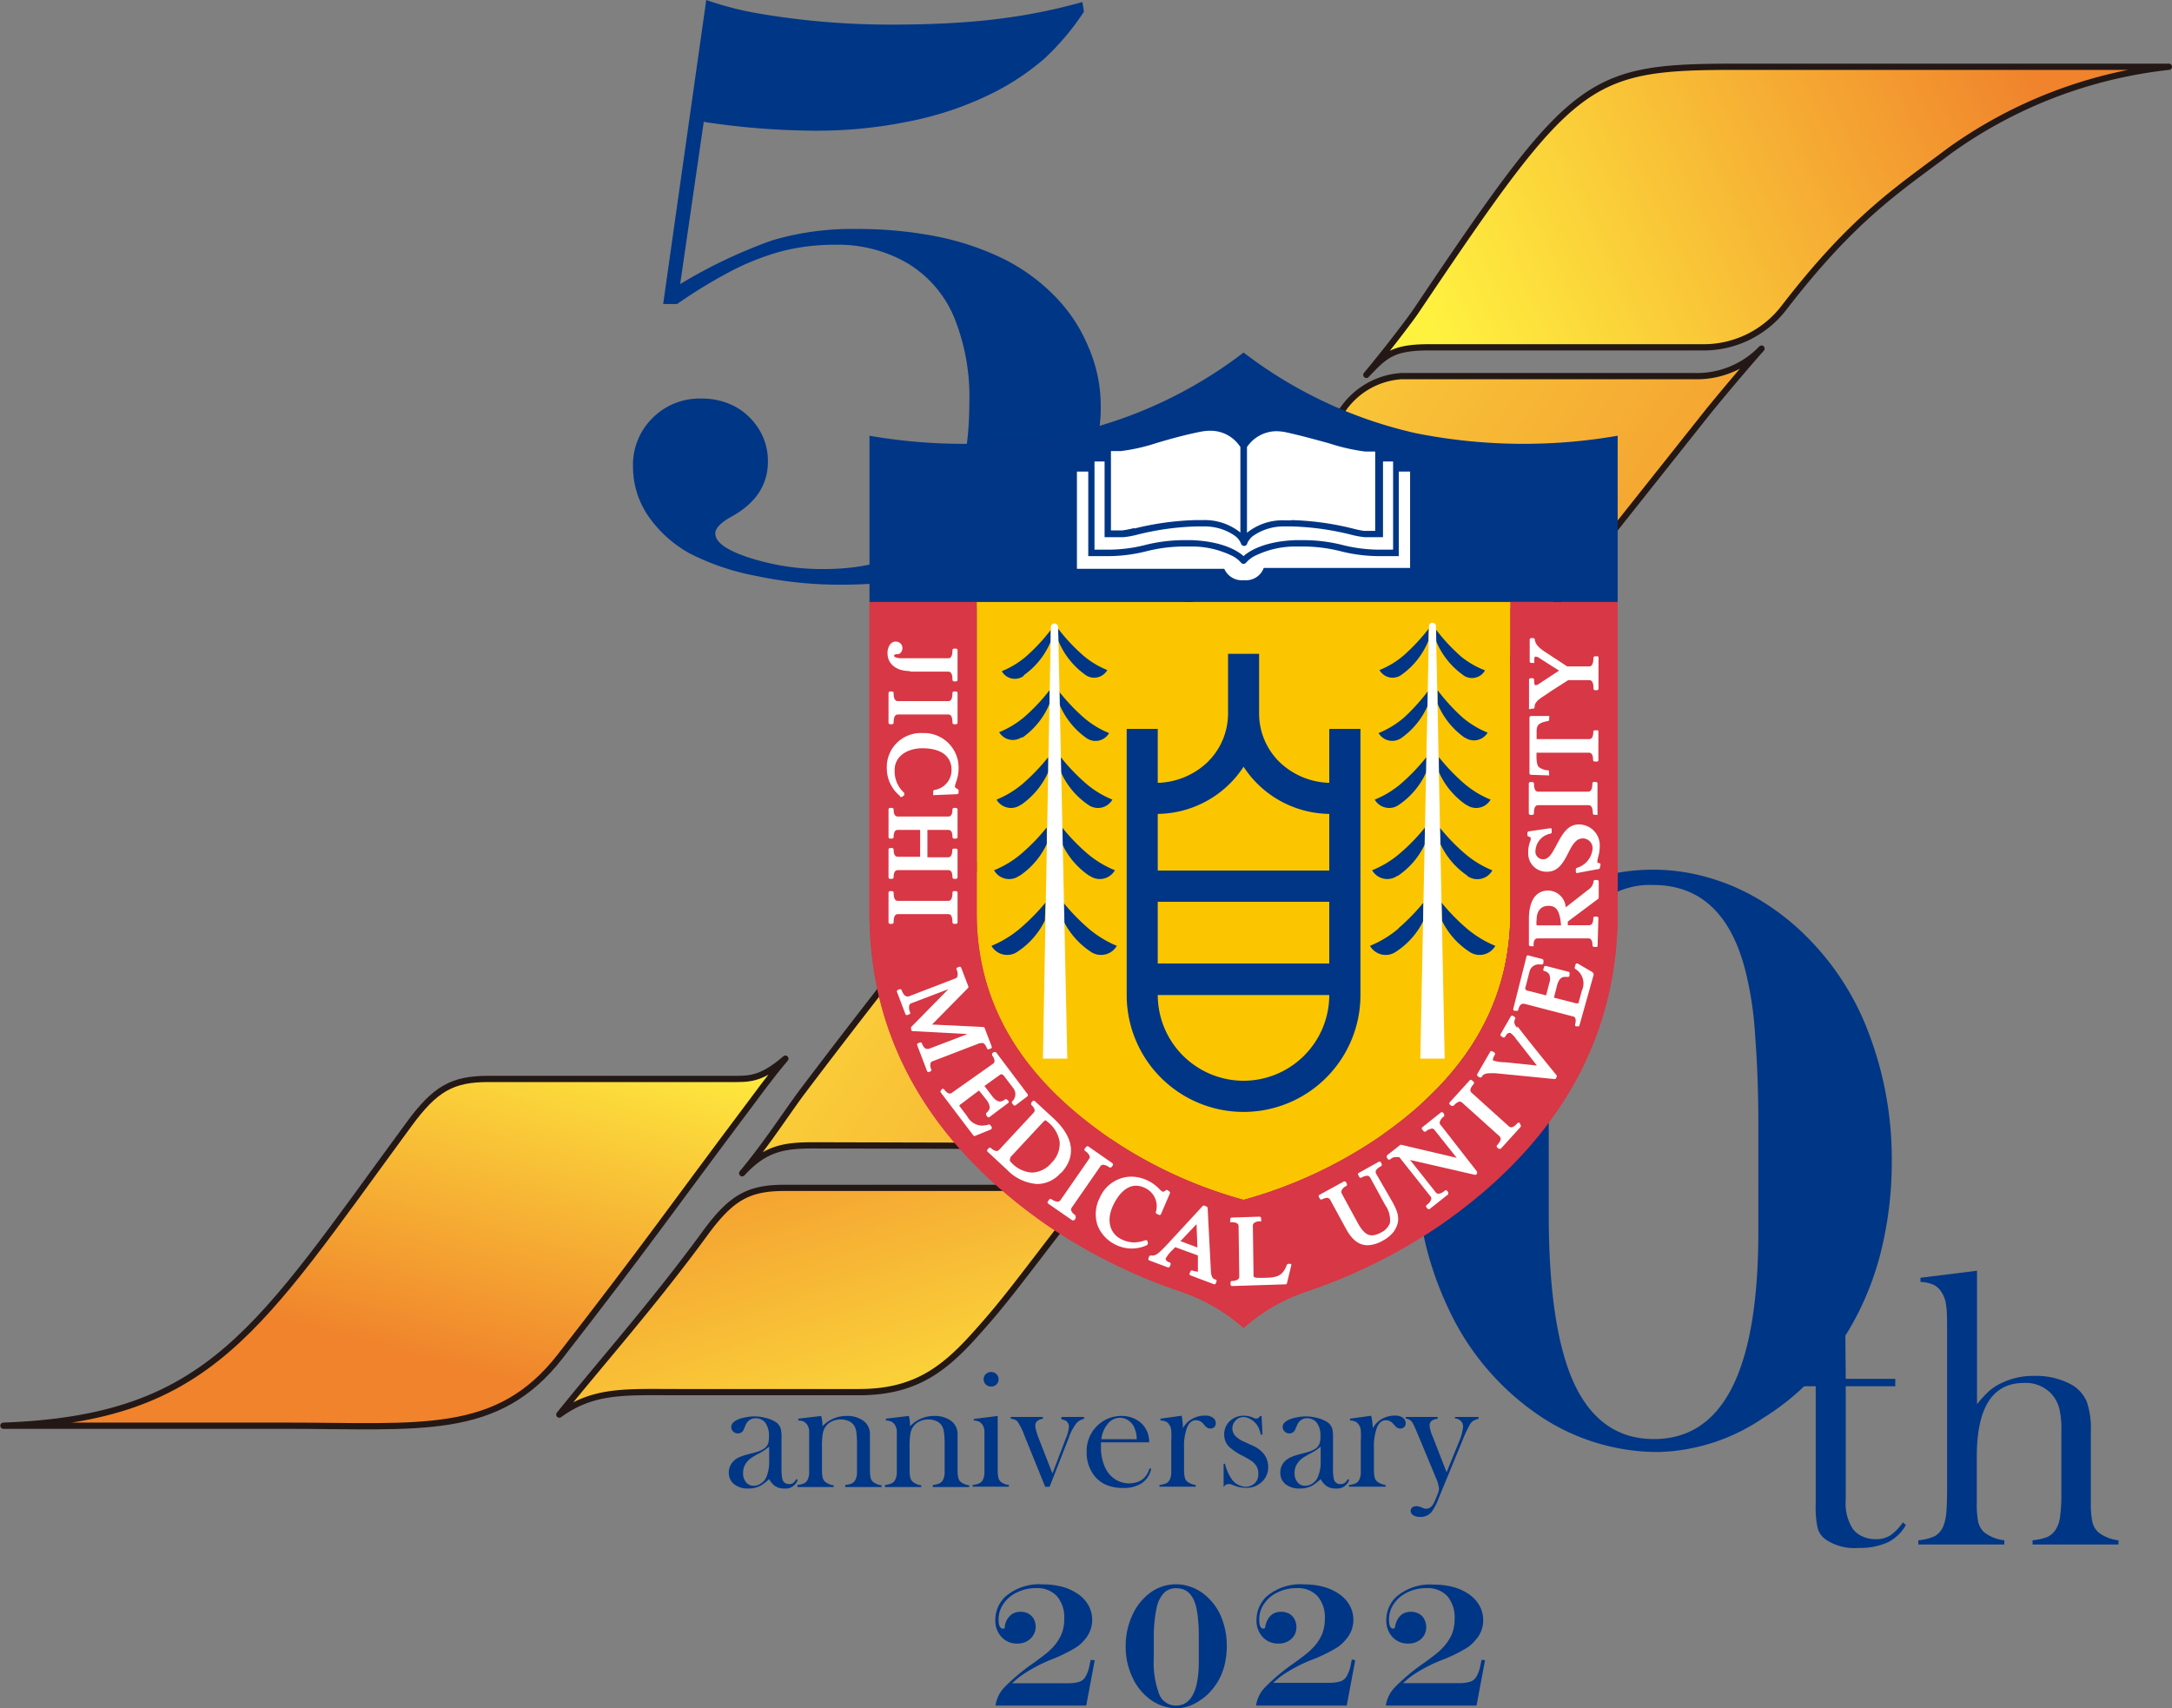 <svg xmlns="http://www.w3.org/2000/svg" xmlns:xlink="http://www.w3.org/1999/xlink" viewBox="0 0 191.6 150.7"><rect x="0" y="0" width="191.6" height="150.7" fill="#808080" stroke="none"/><defs><style>.cls-1{fill:#003686;}.cls-2,.cls-3,.cls-4,.cls-5{stroke:#231815;stroke-linecap:round;stroke-linejoin:round;stroke-width:0.55px;}.cls-2{fill:url(#新規グラデーションスウォッチ);}.cls-3{fill:url(#新規グラデーションスウォッチ-2);}.cls-4{fill:url(#新規グラデーションスウォッチ-3);}.cls-5{fill:url(#新規グラデーションスウォッチ-4);}.cls-6{fill:#fbc600;}.cls-7{fill:#d83745;}.cls-8{fill:#003685;}.cls-9{fill:#fff;}</style><linearGradient id="新規グラデーションスウォッチ" x1="68.58" y1="38.97" x2="150" y2="93.76" gradientUnits="userSpaceOnUse"><stop offset="0" stop-color="#fff23f"/><stop offset="1" stop-color="#f0832c"/></linearGradient><linearGradient id="新規グラデーションスウォッチ-2" x1="80.99" y1="136.79" x2="65.98" y2="90.22" xlink:href="#新規グラデーションスウォッチ"/><linearGradient id="新規グラデーションスウォッチ-3" x1="41.17" y1="85.26" x2="32.37" y2="118.64" xlink:href="#新規グラデーションスウォッチ"/><linearGradient id="新規グラデーションスウォッチ-4" x1="125.93" y1="28.64" x2="178.45" y2="4.58" xlink:href="#新規グラデーションスウォッチ"/></defs><g id="レイヤー_2" data-name="レイヤー 2"><g id="レイヤー_1-2" data-name="レイヤー 1"><path class="cls-1" d="M70.25,130.48l.12.07a1.12,1.12,0,0,1-1.2.76,1.38,1.38,0,0,1-.85-.25,1.85,1.85,0,0,1-.47-.58,4.65,4.65,0,0,1-.73.57,2.18,2.18,0,0,1-1.1.26,1.9,1.9,0,0,1-1.26-.38,1.26,1.26,0,0,1-.47-1,1.41,1.41,0,0,1,.38-1,1.77,1.77,0,0,1,.5-.36,5.4,5.4,0,0,1,.82-.28c.42-.1.73-.19.93-.26a2.42,2.42,0,0,0,.51-.26,1,1,0,0,0,.32-.4,2,2,0,0,0,.08-.62,1.9,1.9,0,0,0-.32-1.24,1,1,0,0,0-.37-.29,1.12,1.12,0,0,0-.47-.11.94.94,0,0,0-.53.15,1,1,0,0,0-.35.42l-.18.42a.53.53,0,0,1-.52.35.57.57,0,0,1-.42-.17.54.54,0,0,1-.16-.41c0-.24.17-.45.52-.62a2.77,2.77,0,0,1,.7-.21,3.88,3.88,0,0,1,.82-.09,3.83,3.83,0,0,1,.93.12,3,3,0,0,1,.82.3,1.11,1.11,0,0,1,.58.69,3.12,3.12,0,0,1,.06.73v2.69a4.57,4.57,0,0,0,.06.92.58.58,0,0,0,.6.52.7.7,0,0,0,.35-.08A1.35,1.35,0,0,0,70.25,130.48Zm-2.4-2.86a5.18,5.18,0,0,1-.86.58,7.14,7.14,0,0,0-.73.42,2,2,0,0,0-.37.35,1.5,1.5,0,0,0-.34,1,1.21,1.21,0,0,0,.26.79.84.84,0,0,0,.67.31,1.12,1.12,0,0,0,.67-.22,1.26,1.26,0,0,0,.47-.59,3.43,3.43,0,0,0,.23-1.41Z"/><path class="cls-1" d="M72.44,124.91a3.33,3.33,0,0,1,.11.79v.12a2.89,2.89,0,0,1,2.14-.91,2.4,2.4,0,0,1,1.49.44,1.44,1.44,0,0,1,.56,1.21v3.07a3.08,3.08,0,0,0,.06.72.67.67,0,0,0,.22.38,1.52,1.52,0,0,0,.75.3v.15H74.56V131a2,2,0,0,0,.63-.16.79.79,0,0,0,.3-.36,1.62,1.62,0,0,0,.11-.5c0-.23,0-.55,0-1V127.5a7.85,7.85,0,0,0-.06-1.15,1.37,1.37,0,0,0-.2-.6,1.09,1.09,0,0,0-.48-.39,1.58,1.58,0,0,0-.69-.14,1.79,1.79,0,0,0-.76.16,1.39,1.39,0,0,0-.55.43,1.5,1.5,0,0,0-.28.66,6.82,6.82,0,0,0-.07,1.21v1.95a3.08,3.08,0,0,0,.06.72.74.74,0,0,0,.23.38,1.48,1.48,0,0,0,.74.3v.15h-3.2V131a1.86,1.86,0,0,0,.62-.16.75.75,0,0,0,.31-.36,1.62,1.62,0,0,0,.11-.5c0-.22,0-.55,0-1v-1.78c0-.5,0-.84,0-1a1.23,1.23,0,0,0-.16-.49.82.82,0,0,0-.3-.29,1.24,1.24,0,0,0-.5-.11v-.16Z"/><path class="cls-1" d="M80.17,124.91a3.33,3.33,0,0,1,.11.79v.12a2.89,2.89,0,0,1,2.14-.91,2.4,2.4,0,0,1,1.49.44,1.44,1.44,0,0,1,.56,1.21v3.07a3.08,3.08,0,0,0,.06.72.67.67,0,0,0,.22.38,1.52,1.52,0,0,0,.75.3v.15H82.29V131a2,2,0,0,0,.63-.16.79.79,0,0,0,.3-.36,1.62,1.62,0,0,0,.11-.5c0-.23,0-.55,0-1V127.5a7.85,7.85,0,0,0-.06-1.15,1.37,1.37,0,0,0-.2-.6,1.09,1.09,0,0,0-.48-.39,1.58,1.58,0,0,0-.69-.14,1.79,1.79,0,0,0-.76.16,1.39,1.39,0,0,0-.55.43,1.5,1.5,0,0,0-.28.66,6.82,6.82,0,0,0-.07,1.21v1.95a3.08,3.08,0,0,0,.06.72.74.74,0,0,0,.23.38,1.48,1.48,0,0,0,.74.3v.15h-3.2V131a1.86,1.86,0,0,0,.62-.16.75.75,0,0,0,.31-.36,1.62,1.62,0,0,0,.11-.5c0-.22,0-.55,0-1v-1.78c0-.5,0-.84,0-1a1.23,1.23,0,0,0-.16-.49.82.82,0,0,0-.3-.29,1.24,1.24,0,0,0-.5-.11v-.16Z"/><path class="cls-1" d="M85.92,125.17l2.09-.26v4.73a3.2,3.2,0,0,0,.06.72.83.83,0,0,0,.23.38A1.48,1.48,0,0,0,89,131v.15h-3.2V131a1.86,1.86,0,0,0,.62-.16.75.75,0,0,0,.31-.36,1.62,1.62,0,0,0,.11-.5c0-.22,0-.55,0-1v-1.78c0-.5,0-.84,0-1a1.23,1.23,0,0,0-.16-.49.82.82,0,0,0-.3-.29,1.24,1.24,0,0,0-.5-.11Zm1.51-2.86a.63.63,0,0,1-.66-.64.62.62,0,0,1,.19-.45.68.68,0,0,1,.94,0,.62.62,0,0,1,.19.45.63.63,0,0,1-.66.64Z"/><path class="cls-1" d="M89.14,125H92v.16a1,1,0,0,0-.43.15.49.49,0,0,0-.24.46,1.65,1.65,0,0,0,.08.45,6.29,6.29,0,0,0,.26.77l1.17,3,1.18-3.1a3.19,3.19,0,0,0,.27-1,.62.62,0,0,0-.23-.53,1.09,1.09,0,0,0-.43-.15V125h2v.16a1.38,1.38,0,0,0-.65.36,4.63,4.63,0,0,0-.72,1.37l-1.67,4.27h-.39l-1.82-4.49a5.79,5.79,0,0,0-.61-1.25.6.6,0,0,0-.22-.17,1.16,1.16,0,0,0-.36-.09Z"/><path class="cls-1" d="M97.12,127.24q0,.36,0,.51a4,4,0,0,0,.19,1.24,3,3,0,0,0,.5,1,2.3,2.3,0,0,0,1.81.87,2.26,2.26,0,0,0,.74-.13,1.49,1.49,0,0,0,.58-.37,1.8,1.8,0,0,0,.45-.81l.16,0a2,2,0,0,1-.81,1.28,2.85,2.85,0,0,1-1.65.43,3.7,3.7,0,0,1-1.53-.28,2.68,2.68,0,0,1-1.08-.87,3.25,3.25,0,0,1-.62-2A3.09,3.09,0,0,1,97,125.59a3,3,0,0,1,1.93-.68,2.74,2.74,0,0,1,1.08.21,2.27,2.27,0,0,1,.83.6,2.23,2.23,0,0,1,.53,1.52Zm3.16-.28a2.75,2.75,0,0,0-.26-1.12,1.56,1.56,0,0,0-.52-.56,1.27,1.27,0,0,0-.7-.21,1.39,1.39,0,0,0-1.08.54,2.43,2.43,0,0,0-.56,1.35Z"/><path class="cls-1" d="M104.35,126a2,2,0,0,1,.59-.69,2.28,2.28,0,0,1,1.37-.43,1.1,1.1,0,0,1,.72.21.59.59,0,0,1,.22.47.44.44,0,0,1-.13.33.48.48,0,0,1-.35.13.6.6,0,0,1-.43-.2l-.22-.25a.84.84,0,0,0-.63-.28c-.33,0-.59.21-.77.63a4.72,4.72,0,0,0-.27,1.78v1.9a3.08,3.08,0,0,0,.06.72.73.73,0,0,0,.22.38,1.56,1.56,0,0,0,.75.3v.15h-3.2V131a1.93,1.93,0,0,0,.62-.16.75.75,0,0,0,.31-.36,1.62,1.62,0,0,0,.11-.5c0-.22,0-.55,0-1v-1.78a8.3,8.3,0,0,0,0-1,1,1,0,0,0-.16-.49.73.73,0,0,0-.29-.29,1.28,1.28,0,0,0-.5-.11v-.16l1.87-.26A6.4,6.4,0,0,1,104.35,126Z"/><path class="cls-1" d="M107.94,131.18v-2.05h.12a4,4,0,0,0,.5,1.21,1.6,1.6,0,0,0,1.3.82,1.21,1.21,0,0,0,.79-.28A1.06,1.06,0,0,0,111,130a1.24,1.24,0,0,0-.26-.8,1.45,1.45,0,0,0-.36-.33,6.78,6.78,0,0,0-.74-.43,5.42,5.42,0,0,1-1.22-.81,1.53,1.53,0,0,1-.43-1.08,1.59,1.59,0,0,1,.43-1.12,1.74,1.74,0,0,1,1.33-.54,1.93,1.93,0,0,1,.69.13l.25.11a.51.51,0,0,0,.2,0c.09,0,.18-.07.26-.21h.14l.08,1.64h-.15a3.46,3.46,0,0,0-.17-.56,1.56,1.56,0,0,0-.25-.4,1.68,1.68,0,0,0-.53-.43,1.16,1.16,0,0,0-.58-.16.92.92,0,0,0-.69.3,1,1,0,0,0-.29.72,1,1,0,0,0,.26.64,2.4,2.4,0,0,0,.79.52l.77.35a2.57,2.57,0,0,1,1,.78,1.83,1.83,0,0,1,.34,1.09,1.71,1.71,0,0,1-.5,1.26,1.91,1.91,0,0,1-1.45.58,2.81,2.81,0,0,1-1-.18l-.38-.15h-.17a.41.41,0,0,0-.38.21Z"/><path class="cls-1" d="M118.9,130.48l.12.07a1.12,1.12,0,0,1-1.2.76,1.36,1.36,0,0,1-.85-.25,1.85,1.85,0,0,1-.47-.58,4.65,4.65,0,0,1-.73.57,2.18,2.18,0,0,1-1.1.26,1.94,1.94,0,0,1-1.27-.38,1.28,1.28,0,0,1-.46-1,1.37,1.37,0,0,1,.38-1,1.77,1.77,0,0,1,.5-.36,5.4,5.4,0,0,1,.82-.28c.42-.1.73-.19.93-.26a2.42,2.42,0,0,0,.51-.26.89.89,0,0,0,.31-.4,1.69,1.69,0,0,0,.09-.62,1.9,1.9,0,0,0-.32-1.24,1,1,0,0,0-.37-.29,1.13,1.13,0,0,0-.48-.11.93.93,0,0,0-.52.15,1,1,0,0,0-.35.42l-.18.42a.54.54,0,0,1-.53.35.57.57,0,0,1-.41-.17.55.55,0,0,1-.17-.41c0-.24.18-.45.53-.62a2.77,2.77,0,0,1,.7-.21,3.86,3.86,0,0,1,.81-.09,3.91,3.91,0,0,1,.94.12,2.81,2.81,0,0,1,.81.3,1.1,1.1,0,0,1,.59.69,3.12,3.12,0,0,1,.06.73v2.69a4.57,4.57,0,0,0,.06.92.57.57,0,0,0,.59.52.74.74,0,0,0,.36-.08A1.35,1.35,0,0,0,118.9,130.48Zm-2.4-2.86a5.18,5.18,0,0,1-.86.58,6.15,6.15,0,0,0-.73.42,2,2,0,0,0-.37.35,1.5,1.5,0,0,0-.34,1,1.21,1.21,0,0,0,.26.79.84.84,0,0,0,.67.31,1.12,1.12,0,0,0,.67-.22,1.26,1.26,0,0,0,.47-.59,3.43,3.43,0,0,0,.23-1.41Z"/><path class="cls-1" d="M121.1,126a2,2,0,0,1,.59-.69,2.28,2.28,0,0,1,1.37-.43,1.1,1.1,0,0,1,.72.21.59.59,0,0,1,.22.47.44.44,0,0,1-.13.33.48.48,0,0,1-.35.13.56.56,0,0,1-.42-.2l-.23-.25a.84.84,0,0,0-.63-.28c-.33,0-.59.21-.77.63a4.72,4.72,0,0,0-.27,1.78v1.9a3.08,3.08,0,0,0,.06.72.68.68,0,0,0,.23.38,1.48,1.48,0,0,0,.74.3v.15H119V131a1.93,1.93,0,0,0,.62-.16.75.75,0,0,0,.31-.36,1.62,1.62,0,0,0,.11-.5c0-.22,0-.55,0-1v-1.78a8.3,8.3,0,0,0,0-1,1,1,0,0,0-.16-.49.73.73,0,0,0-.29-.29,1.28,1.28,0,0,0-.5-.11v-.16l1.87-.26A6.4,6.4,0,0,1,121.1,126Z"/><path class="cls-1" d="M124,125h2.82v.16a1.26,1.26,0,0,0-.43.12.51.51,0,0,0-.28.49,3.26,3.26,0,0,0,.29,1l1.21,3.11,1.06-2.61a4.57,4.57,0,0,0,.39-1.39.71.71,0,0,0-.18-.51.82.82,0,0,0-.53-.24V125h2.08v.16a2,2,0,0,0-.46.18.93.93,0,0,0-.29.3,10.93,10.93,0,0,0-.67,1.43l-2.1,5.1a4.87,4.87,0,0,1-.61,1.19,1.23,1.23,0,0,1-1,.46,1.12,1.12,0,0,1-.62-.15.45.45,0,0,1-.24-.39.39.39,0,0,1,.14-.3.57.57,0,0,1,.36-.11,1.06,1.06,0,0,1,.43.1l.31.12.16,0c.3,0,.55-.23.73-.68l.23-.55a1.51,1.51,0,0,0,.14-.54,3.08,3.08,0,0,0-.27-.94l-1.5-3.61-.22-.52q-.2-.47-.3-.66a1,1,0,0,0-.22-.28.82.82,0,0,0-.44-.17Z"/><path class="cls-2" d="M95.9,101.1c2.51,0,4.24-1.17,6.46-3.95l48.36-60.89s2.31-2.84,4.67-5.51a7.88,7.88,0,0,1-5.91,2.43l-25.85,0A6.82,6.82,0,0,0,118.54,36c-8,10.2-34.18,42.29-47.79,60.34-1.19,1.58-3.17,4.64-5.28,7.16,2.08-2.26,3.76-2.47,6.5-2.46Z"/><path class="cls-3" d="M49.34,124.79c3.64-4.53,8.41-9.9,12.86-16,2.31-3.15,3.83-4,7-4l23.56,0A6.34,6.34,0,0,0,97.9,103C97,104.28,95,106.48,94.57,107c-4.7,6.06-5.88,7.8-8.79,11-2.74,3-5.3,4.81-10,4.81h-16C55.15,122.81,52.38,122.59,49.34,124.79Z"/><path class="cls-4" d="M36.08,99.18c2.31-3.15,3.83-4,7-4,0,0,13,0,21.31,0,1.64,0,2.67.12,4.89-1.79-1.34,1.58-2.68,3.44-3.06,3.94-7.08,9.43-9.14,12.47-16.8,22.32-5.55,7.13-12.27,6.12-24.33,6.12l-24.79,0C18.61,125.11,22.74,117.34,36.08,99.18Z"/><path class="cls-5" d="M157.33,27.2c6.16-8,10.07-10.46,14.67-13.92a40.76,40.76,0,0,1,19.33-7.39l-28.26,0h-9.78c-13.32,0-14.48.86-28.38,21.55-.43.65-2.58,3.48-4.38,5.63,1.63-1.7,2.27-2.43,5.52-2.43,6.43,0,22.85,0,24.2,0A8.92,8.92,0,0,0,157.33,27.2Z"/><path class="cls-1" d="M95.48.18l.14.85a22.59,22.59,0,0,1-3.51,4.16,22.19,22.19,0,0,1-4.5,3,29.23,29.23,0,0,1-7.22,2.48,40.6,40.6,0,0,1-8.52.86,66.83,66.83,0,0,1-9.79-.78L60,25.06a44.45,44.45,0,0,1,8.13-3.86,24.67,24.67,0,0,1,7.39-1,36,36,0,0,1,7.06.65,24.34,24.34,0,0,1,5.83,1.93A16.66,16.66,0,0,1,92.92,26,13.93,13.93,0,0,1,96,30.58a13,13,0,0,1,1.1,5.22,12.68,12.68,0,0,1-4.07,9.51q-6.39,6.27-18.93,6.27a35.64,35.64,0,0,1-7.43-.78,21.62,21.62,0,0,1-5.87-2,10.79,10.79,0,0,1-3.67-3.36,7.68,7.68,0,0,1-1.29-4.26,5.77,5.77,0,0,1,1.74-4.32,5.84,5.84,0,0,1,4.29-1.7,6.17,6.17,0,0,1,3,.72,5.68,5.68,0,0,1,2.09,2,5.31,5.31,0,0,1,.78,2.83q0,3.12-3.26,4.89c-.92.52-1.38,1-1.38,1.46,0,.78,1,1.49,3,2.14a20.88,20.88,0,0,0,6.57,1q6.63,0,9.73-3.57t3.11-11.18a18.57,18.57,0,0,0-1.37-7.52,10.1,10.1,0,0,0-4.09-4.71,12.19,12.19,0,0,0-6.38-1.63,18.9,18.9,0,0,0-4.54.53,21.89,21.89,0,0,0-4.45,1.7,43.29,43.29,0,0,0-4.95,3H58.5L62.3,0a29,29,0,0,0,4.5,1.17,69,69,0,0,0,12,1q3.27,0,6.1-.2a54.43,54.43,0,0,0,5.46-.64A49.37,49.37,0,0,0,95.48.18Z"/><path class="cls-1" d="M146.34,128.09a18.71,18.71,0,0,1-10.8-3.38,23.13,23.13,0,0,1-7.78-9.29,29.51,29.51,0,0,1-2.83-13,30,30,0,0,1,2.8-12.95,23.3,23.3,0,0,1,7.58-9.34,17.89,17.89,0,0,1,10.6-3.41,17.47,17.47,0,0,1,4.66.66,18.57,18.57,0,0,1,4.65,2,21.4,21.4,0,0,1,4.13,3.23,23.69,23.69,0,0,1,5.53,8.61,31.18,31.18,0,0,1,2,11.2,32.7,32.7,0,0,1-.75,7.11,26,26,0,0,1-2.21,6.29,24,24,0,0,1-3.65,5.32,21.88,21.88,0,0,1-4.81,4A17.16,17.16,0,0,1,146.34,128.09Zm-9.72-30.2v9.22q0,10.14,2.27,15c1.52,3.22,3.86,4.84,7,4.84q9.22,0,9.22-18.3V99.17q0-4.11-.27-7.61a31.3,31.3,0,0,0-.69-5.15q-1.8-8.34-8.33-8.34a7.09,7.09,0,0,0-5.28,2.06,12.94,12.94,0,0,0-3,6.35A54.25,54.25,0,0,0,136.62,97.89Z"/><path class="cls-1" d="M96.57,146.46l-.75,4h-8a2.9,2.9,0,0,1,.8-1.63,17.67,17.67,0,0,1,2.6-2.16c.71-.52,1.14-.85,1.3-1l.1-.1.14-.13a4.16,4.16,0,0,0,.86-1.24,3.49,3.49,0,0,0,.26-1.4,2.88,2.88,0,0,0-.65-2,2.37,2.37,0,0,0-1.84-.7,3.68,3.68,0,0,0-1.66.37,2.89,2.89,0,0,0-1.2,1,2.38,2.38,0,0,0-.44,1.38c0,.55.13.82.37.82s.16-.07.18-.22a1.36,1.36,0,0,1,.1-.37,1.56,1.56,0,0,1,.52-.68,1.32,1.32,0,0,1,.77-.21,1.41,1.41,0,0,1,.69.16,1.18,1.18,0,0,1,.47.47,1.43,1.43,0,0,1,.17.68,1.35,1.35,0,0,1-.22.76,1.44,1.44,0,0,1-.58.54,1.68,1.68,0,0,1-.82.19,1.8,1.8,0,0,1-1.39-.58,2.09,2.09,0,0,1-.55-1.5,2.88,2.88,0,0,1,.21-1.08,2.93,2.93,0,0,1,.63-.94,4.56,4.56,0,0,1,3.38-1.12,6.5,6.5,0,0,1,1.75.23,4.42,4.42,0,0,1,1.38.66,2.93,2.93,0,0,1,.89,1,2.64,2.64,0,0,1-.37,3,3.31,3.31,0,0,1-.67.62,13.33,13.33,0,0,1-2.16,1.08A13.51,13.51,0,0,0,90,147.88c-.12.09-.36.29-.72.61h4.91a3.39,3.39,0,0,0,1-.12,1,1,0,0,0,.56-.45,3.09,3.09,0,0,0,.36-1l.1-.49Z"/><path class="cls-1" d="M103.84,150.7a4,4,0,0,1-2.29-.72,4.92,4.92,0,0,1-1.65-2,6.29,6.29,0,0,1-.6-2.75,6.46,6.46,0,0,1,.59-2.75,5,5,0,0,1,1.61-2,3.82,3.82,0,0,1,2.25-.72,3.48,3.48,0,0,1,1,.14,3.67,3.67,0,0,1,1,.42,4.19,4.19,0,0,1,.88.69,4.84,4.84,0,0,1,1.17,1.82,6.58,6.58,0,0,1,.42,2.38,7.36,7.36,0,0,1-.16,1.51,5.66,5.66,0,0,1-.47,1.33,5.17,5.17,0,0,1-.78,1.13,4.27,4.27,0,0,1-1,.85A3.71,3.71,0,0,1,103.84,150.7Zm-2.06-6.41v2a7.87,7.87,0,0,0,.48,3.17,1.57,1.57,0,0,0,1.49,1c1.3,0,2-1.29,2-3.88v-2c0-.58,0-1.12-.06-1.61a7.27,7.27,0,0,0-.15-1.1c-.25-1.17-.84-1.76-1.76-1.76a1.48,1.48,0,0,0-1.12.43,2.75,2.75,0,0,0-.64,1.35A12,12,0,0,0,101.78,144.29Z"/><path class="cls-1" d="M119.55,146.46l-.75,4h-8a2.93,2.93,0,0,1,.81-1.63,17.67,17.67,0,0,1,2.6-2.16c.71-.52,1.14-.85,1.29-1l.11-.1.13-.13a4.2,4.2,0,0,0,.87-1.24,3.68,3.68,0,0,0,.26-1.4,2.88,2.88,0,0,0-.65-2,2.37,2.37,0,0,0-1.84-.7,3.72,3.72,0,0,0-1.67.37,2.92,2.92,0,0,0-1.19,1,2.38,2.38,0,0,0-.44,1.38c0,.55.12.82.37.82.1,0,.16-.07.17-.22a1.92,1.92,0,0,1,.11-.37,1.54,1.54,0,0,1,.51-.68,1.38,1.38,0,0,1,.78-.21,1.41,1.41,0,0,1,.69.16,1.18,1.18,0,0,1,.47.47,1.5,1.5,0,0,1,0,1.44,1.51,1.51,0,0,1-.58.54,1.71,1.71,0,0,1-.82.19,1.83,1.83,0,0,1-1.4-.58,2.12,2.12,0,0,1-.54-1.5,2.88,2.88,0,0,1,.21-1.08,3.07,3.07,0,0,1,.62-.94,4.58,4.58,0,0,1,3.39-1.12,6.5,6.5,0,0,1,1.75.23,4.42,4.42,0,0,1,1.38.66,3,3,0,0,1,.89,1,2.62,2.62,0,0,1-.38,3,3.54,3.54,0,0,1-.66.62,13.33,13.33,0,0,1-2.16,1.08,13.26,13.26,0,0,0-2.84,1.48c-.12.09-.36.29-.72.61h4.91a3.43,3.43,0,0,0,1-.12,1,1,0,0,0,.56-.45,3.09,3.09,0,0,0,.36-1l.1-.49Z"/><path class="cls-1" d="M131,146.46l-.75,4h-8a2.93,2.93,0,0,1,.81-1.63,17.67,17.67,0,0,1,2.6-2.16c.71-.52,1.14-.85,1.29-1l.11-.1.13-.13a4.4,4.4,0,0,0,.87-1.24,3.68,3.68,0,0,0,.26-1.4,2.93,2.93,0,0,0-.65-2,2.38,2.38,0,0,0-1.85-.7,3.71,3.71,0,0,0-1.66.37,2.92,2.92,0,0,0-1.19,1,2.38,2.38,0,0,0-.44,1.38c0,.55.12.82.37.82.1,0,.16-.07.17-.22a1.92,1.92,0,0,1,.11-.37,1.47,1.47,0,0,1,.51-.68,1.38,1.38,0,0,1,.78-.21,1.41,1.41,0,0,1,.69.16,1.18,1.18,0,0,1,.47.47,1.5,1.5,0,0,1,0,1.44,1.51,1.51,0,0,1-.58.54,1.71,1.71,0,0,1-.82.19,1.83,1.83,0,0,1-1.4-.58,2.12,2.12,0,0,1-.54-1.5,2.86,2.86,0,0,1,.83-2,4.58,4.58,0,0,1,3.39-1.12,6.5,6.5,0,0,1,1.75.23,4.53,4.53,0,0,1,1.38.66,3,3,0,0,1,.89,1,2.69,2.69,0,0,1,.31,1.25,2.56,2.56,0,0,1-.69,1.76,3.54,3.54,0,0,1-.66.62,13.33,13.33,0,0,1-2.16,1.08,13.26,13.26,0,0,0-2.84,1.48c-.12.09-.37.29-.72.61h4.91a3.48,3.48,0,0,0,1-.12,1,1,0,0,0,.56-.45,3.12,3.12,0,0,0,.35-1l.11-.49Z"/><path class="cls-6" d="M86.16,53.1V80.55c0,9.9,6.09,16,11.77,19.89a40,40,0,0,0,11.77,5.41,40.16,40.16,0,0,0,11.77-5.41c5.68-3.92,11.76-10,11.76-19.89V53.1Z"/><path class="cls-7" d="M133.23,53.1V80.55c0,9.9-6.08,16-11.76,19.89a40.16,40.16,0,0,1-11.77,5.41,40,40,0,0,1-11.77-5.41c-5.68-3.92-11.77-10-11.77-19.89V53.1H76.7V80.55c0,11.1,5.33,20.41,15.85,27.66a48.64,48.64,0,0,0,11.7,5.76,16.07,16.07,0,0,1,5.45,3.18,16,16,0,0,1,5.45-3.18,48.82,48.82,0,0,0,11.7-5.76C137.36,101,142.7,91.65,142.7,80.55V53.1Z"/><path class="cls-7" d="M133.23,53.68V80.55c0,9.9-6.08,16-11.76,19.89a40.16,40.16,0,0,1-11.77,5.41,40,40,0,0,1-11.77-5.41c-5.68-3.92-11.77-10-11.77-19.89V53.68H76.7V80.55c0,11.1,5.33,20.41,15.85,27.66a48.64,48.64,0,0,0,11.7,5.76,16.07,16.07,0,0,1,5.45,3.18,16,16,0,0,1,5.45-3.18,48.82,48.82,0,0,0,11.7-5.76C137.36,101,142.7,91.65,142.7,80.55V53.68Z"/><path class="cls-8" d="M124.87,38.21A39.09,39.09,0,0,1,109.7,31.1a39.09,39.09,0,0,1-15.17,7.11,48.6,48.6,0,0,1-17.83.23V53.1h66V38.44a48.6,48.6,0,0,1-17.83-.23"/><path class="cls-9" d="M121.4,103.55c-.05-.1-.18-.34.42-.67a.27.27,0,0,0,.07-.08.14.14,0,0,0,0-.11l-.08-.15a.14.14,0,0,0-.19-.05l-1.79,1a.13.13,0,0,0,0,.19l.07.14a.11.11,0,0,0,.09.07.12.12,0,0,0,.1,0,1.13,1.13,0,0,1,.5-.17.31.31,0,0,1,.29.18l1.32,2.42a2.26,2.26,0,0,1,.41,1.57,1.53,1.53,0,0,1-.81.85,1.72,1.72,0,0,1-.78.24c-.45,0-.84-.34-1.26-1.12l-1.41-2.59a.33.33,0,0,1,0-.25.79.79,0,0,1,.4-.39.14.14,0,0,0,.06-.19l-.07-.15a.15.15,0,0,0-.09-.06.14.14,0,0,0-.11,0l-2.14,1.17a.14.14,0,0,0-.06.19l.08.15a.27.27,0,0,0,.08.07.14.14,0,0,0,.11,0,1.08,1.08,0,0,1,.45-.14.31.31,0,0,1,.29.19l1.38,2.53c.54,1,1.15,1.46,1.92,1.46a2.89,2.89,0,0,0,1.36-.42,3,3,0,0,0,.93-.77c.7-1,.36-1.76-.11-2.63Z"/><path class="cls-9" d="M127.11,99.27A.31.31,0,0,1,127,99a.92.92,0,0,1,.39-.52.12.12,0,0,0,0-.1.13.13,0,0,0,0-.1l-.1-.13a.14.14,0,0,0-.2,0l-1.63,1.3a.13.13,0,0,0,0,.19l.1.13a.21.21,0,0,0,.1.06.19.19,0,0,0,.1,0,1,1,0,0,1,.56-.27.28.28,0,0,1,.24.14l1.94,2.44L123.64,101a.14.14,0,0,0-.12,0l-1.18.93a.31.31,0,0,0,0,.1.23.23,0,0,0,0,.11l.11.13a.15.15,0,0,0,.19,0c.22-.17.31-.19.42-.19a1.52,1.52,0,0,1,.32,0h.06l2.74,3.45a.31.31,0,0,1,.08.23.88.88,0,0,1-.39.52.18.18,0,0,0-.06.09.15.15,0,0,0,0,.11l.1.13a.16.16,0,0,0,.11.05.14.14,0,0,0,.09,0l1.64-1.3a.19.19,0,0,0,0-.09.2.2,0,0,0,0-.11l-.11-.12a.14.14,0,0,0-.2,0,.93.93,0,0,1-.55.27.3.3,0,0,1-.24-.13l-2.26-2.85,5.68,1.3a.11.11,0,0,0,.11,0l.11-.08a.11.11,0,0,0,0-.09.14.14,0,0,0,0-.11Z"/><path class="cls-9" d="M134.07,99.08a.15.15,0,0,0-.21,0c-.21.24-.4.37-.55.37a.39.39,0,0,1-.22-.1l-3.26-2.94c-.09-.08-.3-.27.19-.8a.15.15,0,0,0,0-.1.12.12,0,0,0-.05-.1l-.12-.11a.14.14,0,0,0-.2,0l-1.76,1.94a.14.14,0,0,0,0,.2l.13.11a.13.13,0,0,0,.1,0,.14.14,0,0,0,.1,0c.22-.24.41-.37.56-.37a.34.34,0,0,1,.21.1l3.27,2.94c.09.09.29.27-.19.8a.14.14,0,0,0,0,.2l.13.12a.14.14,0,0,0,.09,0h0a.18.18,0,0,0,.1,0l1.76-1.94a.2.2,0,0,0,0-.11.14.14,0,0,0-.05-.1Z"/><path class="cls-9" d="M133.83,90.67c-.23-.28-.33-.5-.17-.78a.15.15,0,0,0-.06-.19l-.14-.09a.12.12,0,0,0-.1,0s-.08,0-.09.06l-.9,1.56a.15.15,0,0,0,0,.11.22.22,0,0,0,.07.09l.14.08a.15.15,0,0,0,.2-.06q.19-.33.36-.33a.15.15,0,0,1,.09,0,1.84,1.84,0,0,1,.49.51L135.58,94l-2.8-.29h0a3.35,3.35,0,0,1-1-.14c-.09,0-.17-.09.09-.54a.11.11,0,0,0,0-.11.15.15,0,0,0-.06-.09l-.15-.07a.13.13,0,0,0-.19,0l-1.16,2a.22.22,0,0,0,0,.11.22.22,0,0,0,.07.09l.15.08a.14.14,0,0,0,.19-.06c.12-.21.33-.3.7-.3a5.11,5.11,0,0,1,.53,0l5.18.51h0a.13.13,0,0,0,.12-.06l.06-.11a.16.16,0,0,0,0-.16c-.81-1-2.39-2.93-3.44-4.31"/><path class="cls-9" d="M140.51,85.78,139.18,85a.16.16,0,0,0-.12,0,.13.13,0,0,0-.08.1l-.07.24a.13.13,0,0,0,.06.14,1.49,1.49,0,0,1,.57,1.91l-.3,1.12s0,0-.09,0l-.12,0-1.95-.5.27-1.06c.18-.69.48-.77.69-.77l.23,0a.15.15,0,0,0,.18-.1l0-.18a.11.11,0,0,0,0-.11.16.16,0,0,0-.08-.06l-2-.52a.15.15,0,0,0-.17.1l-.05.18a.11.11,0,0,0,0,.11.1.1,0,0,0,.08.06.67.67,0,0,1,.43.29,1.06,1.06,0,0,1,0,.8l-.27,1.06-1.69-.43a.21.21,0,0,1-.13-.29l.35-1.36a.82.82,0,0,1,.89-.65H136a.14.14,0,0,0,.15-.11l0-.19a.14.14,0,0,0-.09-.17l-1.22-.32a.15.15,0,0,0-.11,0,.27.27,0,0,0-.07.08L133.49,89a.15.15,0,0,0,.1.17l.16,0a.14.14,0,0,0,.11,0,.22.22,0,0,0,.07-.09c.09-.35.23-.53.42-.53l.12,0,4.26,1.11c.1,0,.38.1.22.7a.13.13,0,0,0,0,.11.1.1,0,0,0,.08.07l.16,0h0l.07,0a.13.13,0,0,0,.07-.09L140.58,86a.16.16,0,0,0-.07-.17"/><path class="cls-9" d="M140.87,77.63h-.16a.13.13,0,0,0-.14.13,1,1,0,0,1-.45.72l-2,1.56a1.59,1.59,0,0,0-1.55-1.48h0c-.63,0-1.67.32-1.7,2.46l0,2.31a.14.14,0,0,0,.14.14h.17a.13.13,0,0,0,.1,0,.12.12,0,0,0,0-.1c0-.59.28-.59.4-.59l4.41,0c.11,0,.39,0,.39.61a.14.14,0,0,0,.14.14h.17a.11.11,0,0,0,.09,0,.12.12,0,0,0,.05-.1L141,81a.14.14,0,0,0-.14-.14h-.17a.14.14,0,0,0-.14.14c0,.62-.29.62-.39.62h-1.86V81.3l2.67-2a.14.14,0,0,0,.06-.11V77.77a.14.14,0,0,0-.14-.14m-3.19,4-1.91,0c-.15,0-.22,0-.24,0a1.65,1.65,0,0,1,0-.47c0-.57.2-1.25,1.06-1.25h0c.73,0,1,.51,1.1,1.78"/><path class="cls-9" d="M141.19,76.27a.13.13,0,0,0-.13-.13.21.21,0,0,1-.15-.06c0-.06,0-.25.06-.44a3.57,3.57,0,0,0,.15-1,1.84,1.84,0,0,0-1.83-1.91c-1,0-1.45.81-2,1.85l-.18.32c-.17.31-.48.88-.93.9a.67.67,0,0,1-.73-.75,1.62,1.62,0,0,1,1.33-1.51.13.13,0,0,0,.1-.15v-.22a.14.14,0,0,0-.05-.1.2.2,0,0,0-.11,0l-1.86.27a.14.14,0,0,0-.12.15v.19a.13.13,0,0,0,.1.12.32.32,0,0,1,.19.11.67.67,0,0,1-.07.37,2.66,2.66,0,0,0-.15,1,1.6,1.6,0,0,0,1.6,1.62h.08c1,0,1.45-.88,1.84-1.63.28-.56.56-1.09,1-1.26a1.12,1.12,0,0,1,.31-.05.87.87,0,0,1,.85.86,1.93,1.93,0,0,1-1.39,1.74.16.16,0,0,0-.09.14v.2a.14.14,0,0,0,.05.11.16.16,0,0,0,.09,0h0l1.88-.35a.13.13,0,0,0,.11-.15Z"/><path class="cls-9" d="M135,71.89h.17a.14.14,0,0,0,.14-.14c0-.72.28-.72.39-.72h4.41c.12,0,.39,0,.4.71a.14.14,0,0,0,.14.14h.17a.14.14,0,0,0,.1,0,.18.18,0,0,0,0-.1V69.12a.14.14,0,0,0-.14-.14h-.17a.14.14,0,0,0-.14.14c0,.72-.29.72-.39.72H135.7c-.1,0-.38,0-.38-.71a.15.15,0,0,0-.15-.14H135a.14.14,0,0,0-.14.14v2.61a.14.14,0,0,0,.14.14"/><path class="cls-9" d="M135.05,68.35l1.5.05h0a.15.15,0,0,0,.1,0,.14.14,0,0,0,0-.1v-.21a.13.13,0,0,0-.11-.14l-.1,0a1.7,1.7,0,0,1-.64-.24s0,0,0,0c-.27-.18-.26-.73-.26-1.25v-.06h4.6c.11,0,.39,0,.39.64a.14.14,0,0,0,.14.14h.17A.14.14,0,0,0,141,67V64.53a.14.14,0,0,0-.05-.1.11.11,0,0,0-.09,0h-.18a.13.13,0,0,0-.13.14c0,.63-.28.63-.4.63h-4.6v-.53c0-.57,0-.89,1-1.06a.13.13,0,0,0,.11-.14v-.21a.17.17,0,0,0,0-.1.25.25,0,0,0-.11,0l-1.49,0a.15.15,0,0,0-.14.15V68.2a.15.15,0,0,0,.14.15"/><path class="cls-9" d="M135.06,62.52h.17a.14.14,0,0,0,.14-.14c0-.45.39-.7,1-1.1l.39-.27L138.34,60h1.83c.12,0,.4,0,.4.75a.14.14,0,0,0,.14.14h.16a.14.14,0,0,0,.14-.14V58a.14.14,0,0,0-.05-.1.12.12,0,0,0-.1,0h-.16a.14.14,0,0,0-.14.14c0,.75-.29.75-.39.75h-1.92l-1.86-1.22h0c-.38-.25-.95-.62-1-1.16a.14.14,0,0,0-.14-.12h-.17a.14.14,0,0,0-.14.14v1.91a.13.13,0,0,0,.13.14h.17a.14.14,0,0,0,.1,0,.16.16,0,0,0,0-.1c0-.42.05-.44.07-.45s.25,0,.38.12l1.74,1.11-1.69,1.11a.73.73,0,0,1-.4.18s-.11,0-.11-.48a.14.14,0,0,0-.14-.14h-.17a.14.14,0,0,0-.14.14v2.46a.11.11,0,0,0,0,.09.14.14,0,0,0,.1.05"/><path class="cls-9" d="M80.26,59.25h3.37c.12,0,.39,0,.39.72a.14.14,0,0,0,.14.14h.17a.14.14,0,0,0,.14-.14V57.36a.14.14,0,0,0-.14-.14h-.17a.14.14,0,0,0-.14.14c0,.71-.27.71-.39.71H79.51c-.34,0-.64-.1-.64-.21s.13-.15.24-.15h.1c.18,0,.4-.24.4-.55a.58.58,0,0,0-.57-.56h0l-.13,0c-.49.11-.62.68-.62,1,0,1,.79,1.6,2,1.6"/><path class="cls-9" d="M84.33,61h-.17a.14.14,0,0,0-.14.14c0,.71-.27.71-.39.71h-4.4c-.12,0-.4,0-.4-.71a.14.14,0,0,0-.14-.14h-.17a.14.14,0,0,0-.14.14v2.61a.14.14,0,0,0,.14.14h.17a.14.14,0,0,0,.14-.14c0-.72.28-.72.4-.72h4.4c.12,0,.39,0,.39.72a.14.14,0,0,0,.14.14h.17a.14.14,0,0,0,.14-.14V61.14a.14.14,0,0,0-.14-.14"/><path class="cls-9" d="M79.41,70.3a.08.08,0,0,0,.08,0s.07,0,.09,0l.18-.15a.12.12,0,0,0,0-.1.15.15,0,0,0,0-.11,2.55,2.55,0,0,1-.84-2c0-1.33,1.26-1.93,2.42-1.93,2.26,0,2.6,1.21,2.6,1.92a1.78,1.78,0,0,1-1.52,1.76.14.14,0,0,0-.1.14v.21a.13.13,0,0,0,0,.1.18.18,0,0,0,.1,0l2-.08a.14.14,0,0,0,.14-.14v-.19a.14.14,0,0,0-.09-.13c-.29-.12-.27-.2-.13-.61a3.58,3.58,0,0,0,.22-1.18,3.05,3.05,0,0,0-3.18-3.14,3,3,0,0,0-3.15,3.15,3.14,3.14,0,0,0,1.15,2.39"/><path class="cls-9" d="M83.63,73.21c.11,0,.39,0,.39.63a.14.14,0,0,0,.14.14h.17a.14.14,0,0,0,.14-.14V71.41a.14.14,0,0,0-.14-.14h-.17a.14.14,0,0,0-.14.14c0,.62-.28.62-.39.62h-4.4c-.12,0-.4,0-.4-.62a.14.14,0,0,0-.14-.14h-.17a.14.14,0,0,0-.14.14v2.43a.14.14,0,0,0,.14.14h.17a.14.14,0,0,0,.14-.14c0-.63.28-.63.4-.63h1.94v2.37H79.23c-.11,0-.4,0-.4-.63a.14.14,0,0,0-.14-.14h-.17a.14.14,0,0,0-.14.14v2.44a.14.14,0,0,0,.14.14h.17a.14.14,0,0,0,.14-.14c0-.63.28-.63.4-.63h4.4c.11,0,.39,0,.39.63a.14.14,0,0,0,.14.14h.17a.14.14,0,0,0,.14-.14V75a.14.14,0,0,0-.14-.14h-.17A.14.14,0,0,0,84,75c0,.63-.28.63-.39.63H81.81V73.21Z"/><path class="cls-9" d="M83.63,80.64c.12,0,.39,0,.39.72a.14.14,0,0,0,.14.14h.17a.14.14,0,0,0,.14-.14V78.75a.14.14,0,0,0-.14-.14h-.17a.14.14,0,0,0-.14.14c0,.72-.27.72-.39.72h-4.4c-.12,0-.4,0-.4-.72a.14.14,0,0,0-.14-.14h-.17a.14.14,0,0,0-.14.14v2.61a.14.14,0,0,0,.14.14h.17a.14.14,0,0,0,.14-.14c0-.72.28-.72.4-.72Z"/><path class="cls-9" d="M86.61,92q.27,0,.45.48a.18.18,0,0,0,.07.08.11.11,0,0,0,.11,0l.16-.06a.14.14,0,0,0,.08-.18l-.62-1.63a.16.16,0,0,0-.13-.09l-4.51-.22,3.19-3.24a.14.14,0,0,0,0-.15l-.62-1.62a.14.14,0,0,0-.18-.08l-.15.06a.11.11,0,0,0-.08.07.14.14,0,0,0,0,.11.87.87,0,0,1,.07.63.31.31,0,0,1-.19.16L80.16,87.9a.35.35,0,0,1-.14,0q-.27,0-.48-.54a.14.14,0,0,0-.18-.09l-.15.06a.11.11,0,0,0-.08.08.09.09,0,0,0,0,.1l.74,1.95a.11.11,0,0,0,.08.08.12.12,0,0,0,.1,0l.16-.06a.14.14,0,0,0,.08-.18.85.85,0,0,1-.07-.64.32.32,0,0,1,.18-.16l3.26-1.24L80.38,90.6a.14.14,0,0,0,0,.15l0,.11a.15.15,0,0,0,.12.1l4.85.26-3.43,1.31-.14,0q-.27,0-.45-.48a.13.13,0,0,0-.08-.08.09.09,0,0,0-.1,0l-.16.06a.14.14,0,0,0-.08.18l.87,2.28a.15.15,0,0,0,.13.09h0l.16-.06a.18.18,0,0,0,.08-.07.14.14,0,0,0,0-.11.84.84,0,0,1-.06-.56.34.34,0,0,1,.2-.17l4.12-1.58.14,0"/><path class="cls-9" d="M87.48,99.54a.13.13,0,0,0,0-.12l-.15-.2a.12.12,0,0,0-.15,0,2.59,2.59,0,0,1-.58.08,1.53,1.53,0,0,1-1.27-.81l-.7-.93s0,0,0,0,0-.09.12-.15l1.61-1.21L87,97c.4.53.4.88,0,1.18a.14.14,0,0,0,0,.1.1.1,0,0,0,0,.1l.11.15a.13.13,0,0,0,.19,0l1.64-1.23a.14.14,0,0,0,0-.2L88.83,97a.16.16,0,0,0-.2,0,.67.67,0,0,1-.42.17c-.22,0-.45-.16-.71-.5l-.66-.87,1.39-1c.11-.08.22,0,.31.08l.85,1.12a.86.86,0,0,1-.1,1.16.15.15,0,0,0,0,.18l.12.15a.15.15,0,0,0,.2,0l1-.76a.11.11,0,0,0,.05-.09.1.1,0,0,0,0-.1l-2.8-3.72a.14.14,0,0,0-.1,0,.1.1,0,0,0-.1,0l-.14.1a.11.11,0,0,0,0,.09s0,.08,0,.1a.82.82,0,0,1,.21.52.3.3,0,0,1-.15.22L84,96.38a.32.32,0,0,1-.21.09c-.15,0-.32-.12-.49-.35a.13.13,0,0,0-.09-.06.2.2,0,0,0-.11,0L83,96.2a.14.14,0,0,0,0,.19l2.86,3.77a.14.14,0,0,0,.12.06h0l1.42-.58a.12.12,0,0,0,.08-.09"/><path class="cls-9" d="M93.62,103.46c1.34-1.45,1.1-3.15-.67-4.79l-1.66-1.53a.15.15,0,0,0-.2,0l-.12.13a.15.15,0,0,0,0,.1.14.14,0,0,0,0,.1c.46.42.28.63.19.71l-3,3.23a.33.33,0,0,1-.25.13.84.84,0,0,1-.49-.26.14.14,0,0,0-.19,0l-.11.12a.14.14,0,0,0-.05.1.16.16,0,0,0,.05.1l1.71,1.59a4.08,4.08,0,0,0,2.68,1.26,2.78,2.78,0,0,0,2.08-1m-4.51-1.31L92,99c.11-.11.18-.17.22-.17s.17.12.26.19a2.8,2.8,0,0,1,1,1.73,2.39,2.39,0,0,1-.73,1.84,2.35,2.35,0,0,1-1.7.85,2.69,2.69,0,0,1-1.87-.92.25.25,0,0,1,0-.4"/><path class="cls-9" d="M94.92,107.25c-.59-.41-.43-.64-.37-.73l2.51-3.62a.3.3,0,0,1,.26-.15,1.09,1.09,0,0,1,.55.24.15.15,0,0,0,.11,0,.1.1,0,0,0,.09-.06l.1-.13a.15.15,0,0,0,0-.11.13.13,0,0,0-.06-.09L96,101.13a.17.17,0,0,0-.12,0,.16.16,0,0,0-.08.06l-.1.13a.15.15,0,0,0,0,.2,1,1,0,0,1,.43.49.33.33,0,0,1-.07.24l-2.51,3.62a.29.29,0,0,1-.26.14,1.13,1.13,0,0,1-.55-.23.14.14,0,0,0-.11,0,.12.12,0,0,0-.09.05l-.09.14a.14.14,0,0,0,0,.2l2.15,1.49.08,0a.16.16,0,0,0,.12-.06l.09-.13a.23.23,0,0,0,0-.11.15.15,0,0,0-.06-.09"/><path class="cls-9" d="M101.28,109.73l-.06-.23a.15.15,0,0,0-.07-.09.14.14,0,0,0-.11,0,3,3,0,0,1-1,.19,2.5,2.5,0,0,1-1.12-.28c-.87-.41-1.43-1.5-.72-3,.53-1.11,1.26-1.72,2-1.72a1.86,1.86,0,0,1,.83.21,1.77,1.77,0,0,1,.93,2.12.13.13,0,0,0,.08.15l.19.09a.14.14,0,0,0,.11,0s.07,0,.08-.08l.78-1.81a.15.15,0,0,0-.07-.19L103,105a.15.15,0,0,0-.16,0,.42.42,0,0,1-.23.13c-.1,0-.22-.12-.38-.28a3.46,3.46,0,0,0-1-.71,3.37,3.37,0,0,0-1.43-.34,3.06,3.06,0,0,0-2.78,1.85,3.14,3.14,0,0,0-.21,2.42,3.18,3.18,0,0,0,1.7,1.78,3.17,3.17,0,0,0,2.65,0,.15.15,0,0,0,.08-.16"/><path class="cls-9" d="M107.19,112.87c-.32-.1-.36-.44-.38-.88l-.28-5.42a.15.15,0,0,0-.1-.13l-.16-.07a.2.2,0,0,0-.16,0L103,109.74l-.15.16c-.46.48-.82.86-1.16.86l-.14,0a.15.15,0,0,0-.18.09l-.06.15a.14.14,0,0,0,0,.11.11.11,0,0,0,.07.08l1.63.61a.15.15,0,0,0,.19-.09l.06-.15a.14.14,0,0,0,0-.11s0-.06-.08-.08a.55.55,0,0,1-.34-.24.15.15,0,0,1,0-.13,3.14,3.14,0,0,1,.59-.73l.24-.25,2,.73,0,.72c0,.25,0,.62,0,.7s0,0-.09,0a1.56,1.56,0,0,1-.4-.09.14.14,0,0,0-.17.09l-.07.15a.14.14,0,0,0,0,.11.11.11,0,0,0,.08.08l2.09.79h0a.14.14,0,0,0,.14-.09l.06-.15a.17.17,0,0,0,0-.12.16.16,0,0,0-.09-.07m-3.09-3.38,1.42-1.5.08,2.06Z"/><path class="cls-9" d="M113.86,111.49h-.22a.14.14,0,0,0-.12.09c-.41,1.1-1,1.12-2.12,1.15h-.08c-.46,0-.74,0-.74-.18l-.06-4.39a.35.35,0,0,1,.1-.27.86.86,0,0,1,.53-.15.13.13,0,0,0,.1,0,.18.18,0,0,0,0-.1v-.17a.15.15,0,0,0-.15-.14l-2.44.08a.15.15,0,0,0-.14.15v.16a.18.18,0,0,0,0,.1.14.14,0,0,0,.1,0c.63,0,.64.25.64.37l.06,4.4a.33.33,0,0,1-.1.26.84.84,0,0,1-.53.15.14.14,0,0,0-.14.15v.16a.14.14,0,0,0,.13.14h0l4.72-.15a.13.13,0,0,0,.13-.11l.37-1.53a.15.15,0,0,0,0-.13.17.17,0,0,0-.12-.05"/><path class="cls-8" d="M93.36,56.53a6.94,6.94,0,0,0,2.38,3,1.33,1.33,0,0,0,1.94-.42,7.68,7.68,0,0,1-2.12-1.28,16.59,16.59,0,0,1-2.22-2.37Z"/><path class="cls-8" d="M93.45,60.92l0,1.19a6.85,6.85,0,0,0,2.39,3,1.39,1.39,0,0,0,2-.44,8,8,0,0,1-2.22-1.35,17.38,17.38,0,0,1-2.23-2.36"/><path class="cls-8" d="M90.32,59.56a6.79,6.79,0,0,0,2.38-3l0-1a16.39,16.39,0,0,1-2.21,2.37,7.84,7.84,0,0,1-2.12,1.28,1.32,1.32,0,0,0,1.93.42"/><path class="cls-8" d="M93.57,66.76l0,1.32A6.87,6.87,0,0,0,96,71a1.47,1.47,0,0,0,2.13-.46,8.46,8.46,0,0,1-2.33-1.42,17.78,17.78,0,0,1-2.23-2.33"/><path class="cls-8" d="M96.13,77.26a1.53,1.53,0,0,0,2.22-.49,8.86,8.86,0,0,1-2.44-1.48A17.07,17.07,0,0,1,93.7,73l0,1.46a6.89,6.89,0,0,0,2.41,2.81"/><path class="cls-8" d="M90.07,71a6.94,6.94,0,0,0,2.4-2.89l0-1.32a17.78,17.78,0,0,1-2.23,2.33,8.62,8.62,0,0,1-2.33,1.42,1.47,1.47,0,0,0,2.13.46"/><path class="cls-8" d="M96,81.89a18.32,18.32,0,0,1-2.2-2.27l0,1.59a7,7,0,0,0,2.39,2.73,1.61,1.61,0,0,0,2.33-.5A9.47,9.47,0,0,1,96,81.89"/><path class="cls-8" d="M92.23,79.62A18.32,18.32,0,0,1,90,81.89a9.51,9.51,0,0,1-2.54,1.55,1.6,1.6,0,0,0,2.32.5,6.87,6.87,0,0,0,2.39-2.73Z"/><path class="cls-8" d="M89.94,77.26a6.86,6.86,0,0,0,2.4-2.81l0-1.46a17.21,17.21,0,0,1-2.22,2.3,8.74,8.74,0,0,1-2.43,1.48,1.52,1.52,0,0,0,2.22.49"/><path class="cls-8" d="M90.19,65.07a6.87,6.87,0,0,0,2.4-3l0-1.19a16.6,16.6,0,0,1-2.22,2.36,8.13,8.13,0,0,1-2.23,1.35,1.4,1.4,0,0,0,2,.44"/><path class="cls-8" d="M126,56.53a6.77,6.77,0,0,1-2.37,3,1.33,1.33,0,0,1-1.94-.42,7.68,7.68,0,0,0,2.12-1.28,17.2,17.2,0,0,0,2.22-2.37Z"/><path class="cls-8" d="M126,60.92l0,1.19a6.85,6.85,0,0,1-2.39,3,1.4,1.4,0,0,1-2-.44,8.17,8.17,0,0,0,2.22-1.35A17.38,17.38,0,0,0,126,60.92"/><path class="cls-8" d="M129.08,59.56a6.89,6.89,0,0,1-2.39-3v-1a16.39,16.39,0,0,0,2.21,2.37A7.84,7.84,0,0,0,131,59.14a1.32,1.32,0,0,1-1.93.42"/><path class="cls-8" d="M125.83,66.76l0,1.32A6.87,6.87,0,0,1,123.4,71a1.47,1.47,0,0,1-2.13-.46,8.46,8.46,0,0,0,2.33-1.42,17.78,17.78,0,0,0,2.23-2.33"/><path class="cls-8" d="M123.27,77.26a1.54,1.54,0,0,1-2.23-.49,8.7,8.7,0,0,0,2.44-1.48A16.61,16.61,0,0,0,125.7,73l0,1.46a6.86,6.86,0,0,1-2.4,2.81"/><path class="cls-8" d="M129.33,71a6.87,6.87,0,0,1-2.4-2.89l0-1.32a17.14,17.14,0,0,0,2.23,2.33,8.46,8.46,0,0,0,2.33,1.42,1.47,1.47,0,0,1-2.13.46"/><path class="cls-8" d="M123.36,81.89a17.76,17.76,0,0,0,2.21-2.27l0,1.59a6.82,6.82,0,0,1-2.4,2.73,1.6,1.6,0,0,1-2.32-.5,9.34,9.34,0,0,0,2.54-1.55"/><path class="cls-8" d="M127.16,79.62a17.76,17.76,0,0,0,2.21,2.27,9.34,9.34,0,0,0,2.54,1.55,1.6,1.6,0,0,1-2.32.5,6.8,6.8,0,0,1-2.39-2.73Z"/><path class="cls-8" d="M129.46,77.26a6.86,6.86,0,0,1-2.4-2.81L127,73a17.21,17.21,0,0,0,2.22,2.3,8.74,8.74,0,0,0,2.43,1.48,1.52,1.52,0,0,1-2.22.49"/><path class="cls-8" d="M129.2,65.07a6.85,6.85,0,0,1-2.39-3l0-1.19A17.38,17.38,0,0,0,129,63.28a8.13,8.13,0,0,0,2.23,1.35,1.41,1.41,0,0,1-2,.44"/><path class="cls-9" d="M93.34,55.3h0A.33.33,0,0,0,93,55a.33.33,0,0,0-.3.32h0L92,93.39h2.15Z"/><path class="cls-9" d="M126.06,55.3h0a.31.31,0,1,1,.61,0h0l.77,38.09h-2.15Z"/><path class="cls-8" d="M117.26,64.3v4.76a6.6,6.6,0,0,1-4.32-1.77,6,6,0,0,1-1.87-4.4V57.68h-2.74v5.21a6,6,0,0,1-1.87,4.4,6.61,6.61,0,0,1-4.33,1.77V64.3H99.39V87.78a10.31,10.31,0,0,0,20.62,0V64.3Zm-7.56,3.34a9.16,9.16,0,0,0,7.56,4.16v5H102.13v-5a9.17,9.17,0,0,0,7.57-4.16M117.26,85H102.13V79.55h15.13ZM109.7,95.34a7.58,7.58,0,0,1-7.57-7.56v0h15.13v0a7.57,7.57,0,0,1-7.56,7.56"/><path class="cls-9" d="M100.09,46.62a25.07,25.07,0,0,1,5.4-.74h.67a5,5,0,0,1,3.26,1.1V39.44A3.12,3.12,0,0,0,106.74,38a4.43,4.43,0,0,0-.8.08c-1.28.25-2.68.63-3.91,1a16.9,16.9,0,0,1-3.13.71H98v7h1a8.75,8.75,0,0,0,1.06-.21"/><path class="cls-9" d="M113.9,45.88a25.08,25.08,0,0,1,5.41.74,8.72,8.72,0,0,0,1,.21h1v-7h-.9a17.26,17.26,0,0,1-3.13-.71c-1.22-.34-2.62-.72-3.9-1a4.61,4.61,0,0,0-.8-.08A3.15,3.15,0,0,0,110,39.44V47a5,5,0,0,1,3.26-1.1h.66"/><path class="cls-9" d="M122,47.39h-1.59a7.52,7.52,0,0,1-1.18-.21,24.11,24.11,0,0,0-5.28-.74l-.63,0a4.71,4.71,0,0,0-2.8.85,1.66,1.66,0,0,0-.5.66.27.27,0,0,1-.27.21.3.3,0,0,1-.28-.21,1.53,1.53,0,0,0-.56-.7,4.66,4.66,0,0,0-2.73-.81l-.64,0a24,24,0,0,0-5.27.74,7.39,7.39,0,0,1-1.19.21H97.44V40.71h-.89v7.78h1.19a13.41,13.41,0,0,0,3.27-.41,14.14,14.14,0,0,1,3.44-.43h.7c2.81.12,4.1,1,4.55,1.41.45-.41,1.74-1.29,4.54-1.41H115a14.14,14.14,0,0,1,3.44.43,13.41,13.41,0,0,0,3.27.41h1.18V40.71H122Z"/><path class="cls-9" d="M121.66,49.06a13.83,13.83,0,0,1-3.39-.43,13.67,13.67,0,0,0-3.32-.42l-.68,0a8.05,8.05,0,0,0-3.45.77,2.5,2.5,0,0,0-.89.65.3.3,0,0,1-.23.11.28.28,0,0,1-.23-.11,2.5,2.5,0,0,0-.89-.65,8.05,8.05,0,0,0-3.45-.77l-.68,0a13.67,13.67,0,0,0-3.32.42,13.83,13.83,0,0,1-3.39.43H96V41.6H95v8.58H108a1.69,1.69,0,0,0,1.74,1,1.66,1.66,0,0,0,1.74-1.08s0,0,0,0h12.91V41.6h-1v7.46Z"/><path class="cls-1" d="M162.82,121.64h4.37v.65h-4.37v10a4.17,4.17,0,0,0,.62,2.58,2.14,2.14,0,0,0,.86.67,2.71,2.71,0,0,0,1.14.24,2.33,2.33,0,0,0,1.29-.32,4.46,4.46,0,0,0,1.13-1.16l.26.23a3.67,3.67,0,0,1-1.59,1.53,5.86,5.86,0,0,1-2.55.49,4.5,4.5,0,0,1-3-.79,1.87,1.87,0,0,1-.65-1,8.83,8.83,0,0,1-.16-2.07V122.29h-1.84V122a4.84,4.84,0,0,0,2.07-1.39,6.63,6.63,0,0,0,.91-1.26,9.11,9.11,0,0,0,.66-1.63l.17-.56h.64Z"/><path class="cls-1" d="M174.4,112.1v11.77a9.74,9.74,0,0,1,1.06-1.15,4.49,4.49,0,0,1,1.12-.72,6.28,6.28,0,0,1,2.85-.62,6.45,6.45,0,0,1,3.36.8,3.16,3.16,0,0,1,1.29,1.47,7.16,7.16,0,0,1,.36,2.6v6.32a7.68,7.68,0,0,0,.14,1.71,1.79,1.79,0,0,0,.53.9,3.53,3.53,0,0,0,1.77.7v.37H179.3v-.37a5,5,0,0,0,1.3-.29,1.78,1.78,0,0,0,.69-.58,2.73,2.73,0,0,0,.43-1.17,14.67,14.67,0,0,0,.12-2.18v-5.44a7.88,7.88,0,0,0-.19-2A3.14,3.14,0,0,0,181,123a3.09,3.09,0,0,0-2.47-1q-4.16,0-4.15,6.55v2.75l0,1.27a7.83,7.83,0,0,0,.13,1.71,1.79,1.79,0,0,0,.53.9,3.53,3.53,0,0,0,1.77.7v.37h-7.59v-.37a4.36,4.36,0,0,0,1.48-.38,1.81,1.81,0,0,0,.72-.85,4.12,4.12,0,0,0,.27-1.19c.05-.54.07-1.31.07-2.31V117.68c0-1.17,0-2-.08-2.48a2.73,2.73,0,0,0-.38-1.16,1.8,1.8,0,0,0-.71-.69,3.23,3.23,0,0,0-1.18-.26v-.37Z"/></g></g></svg>